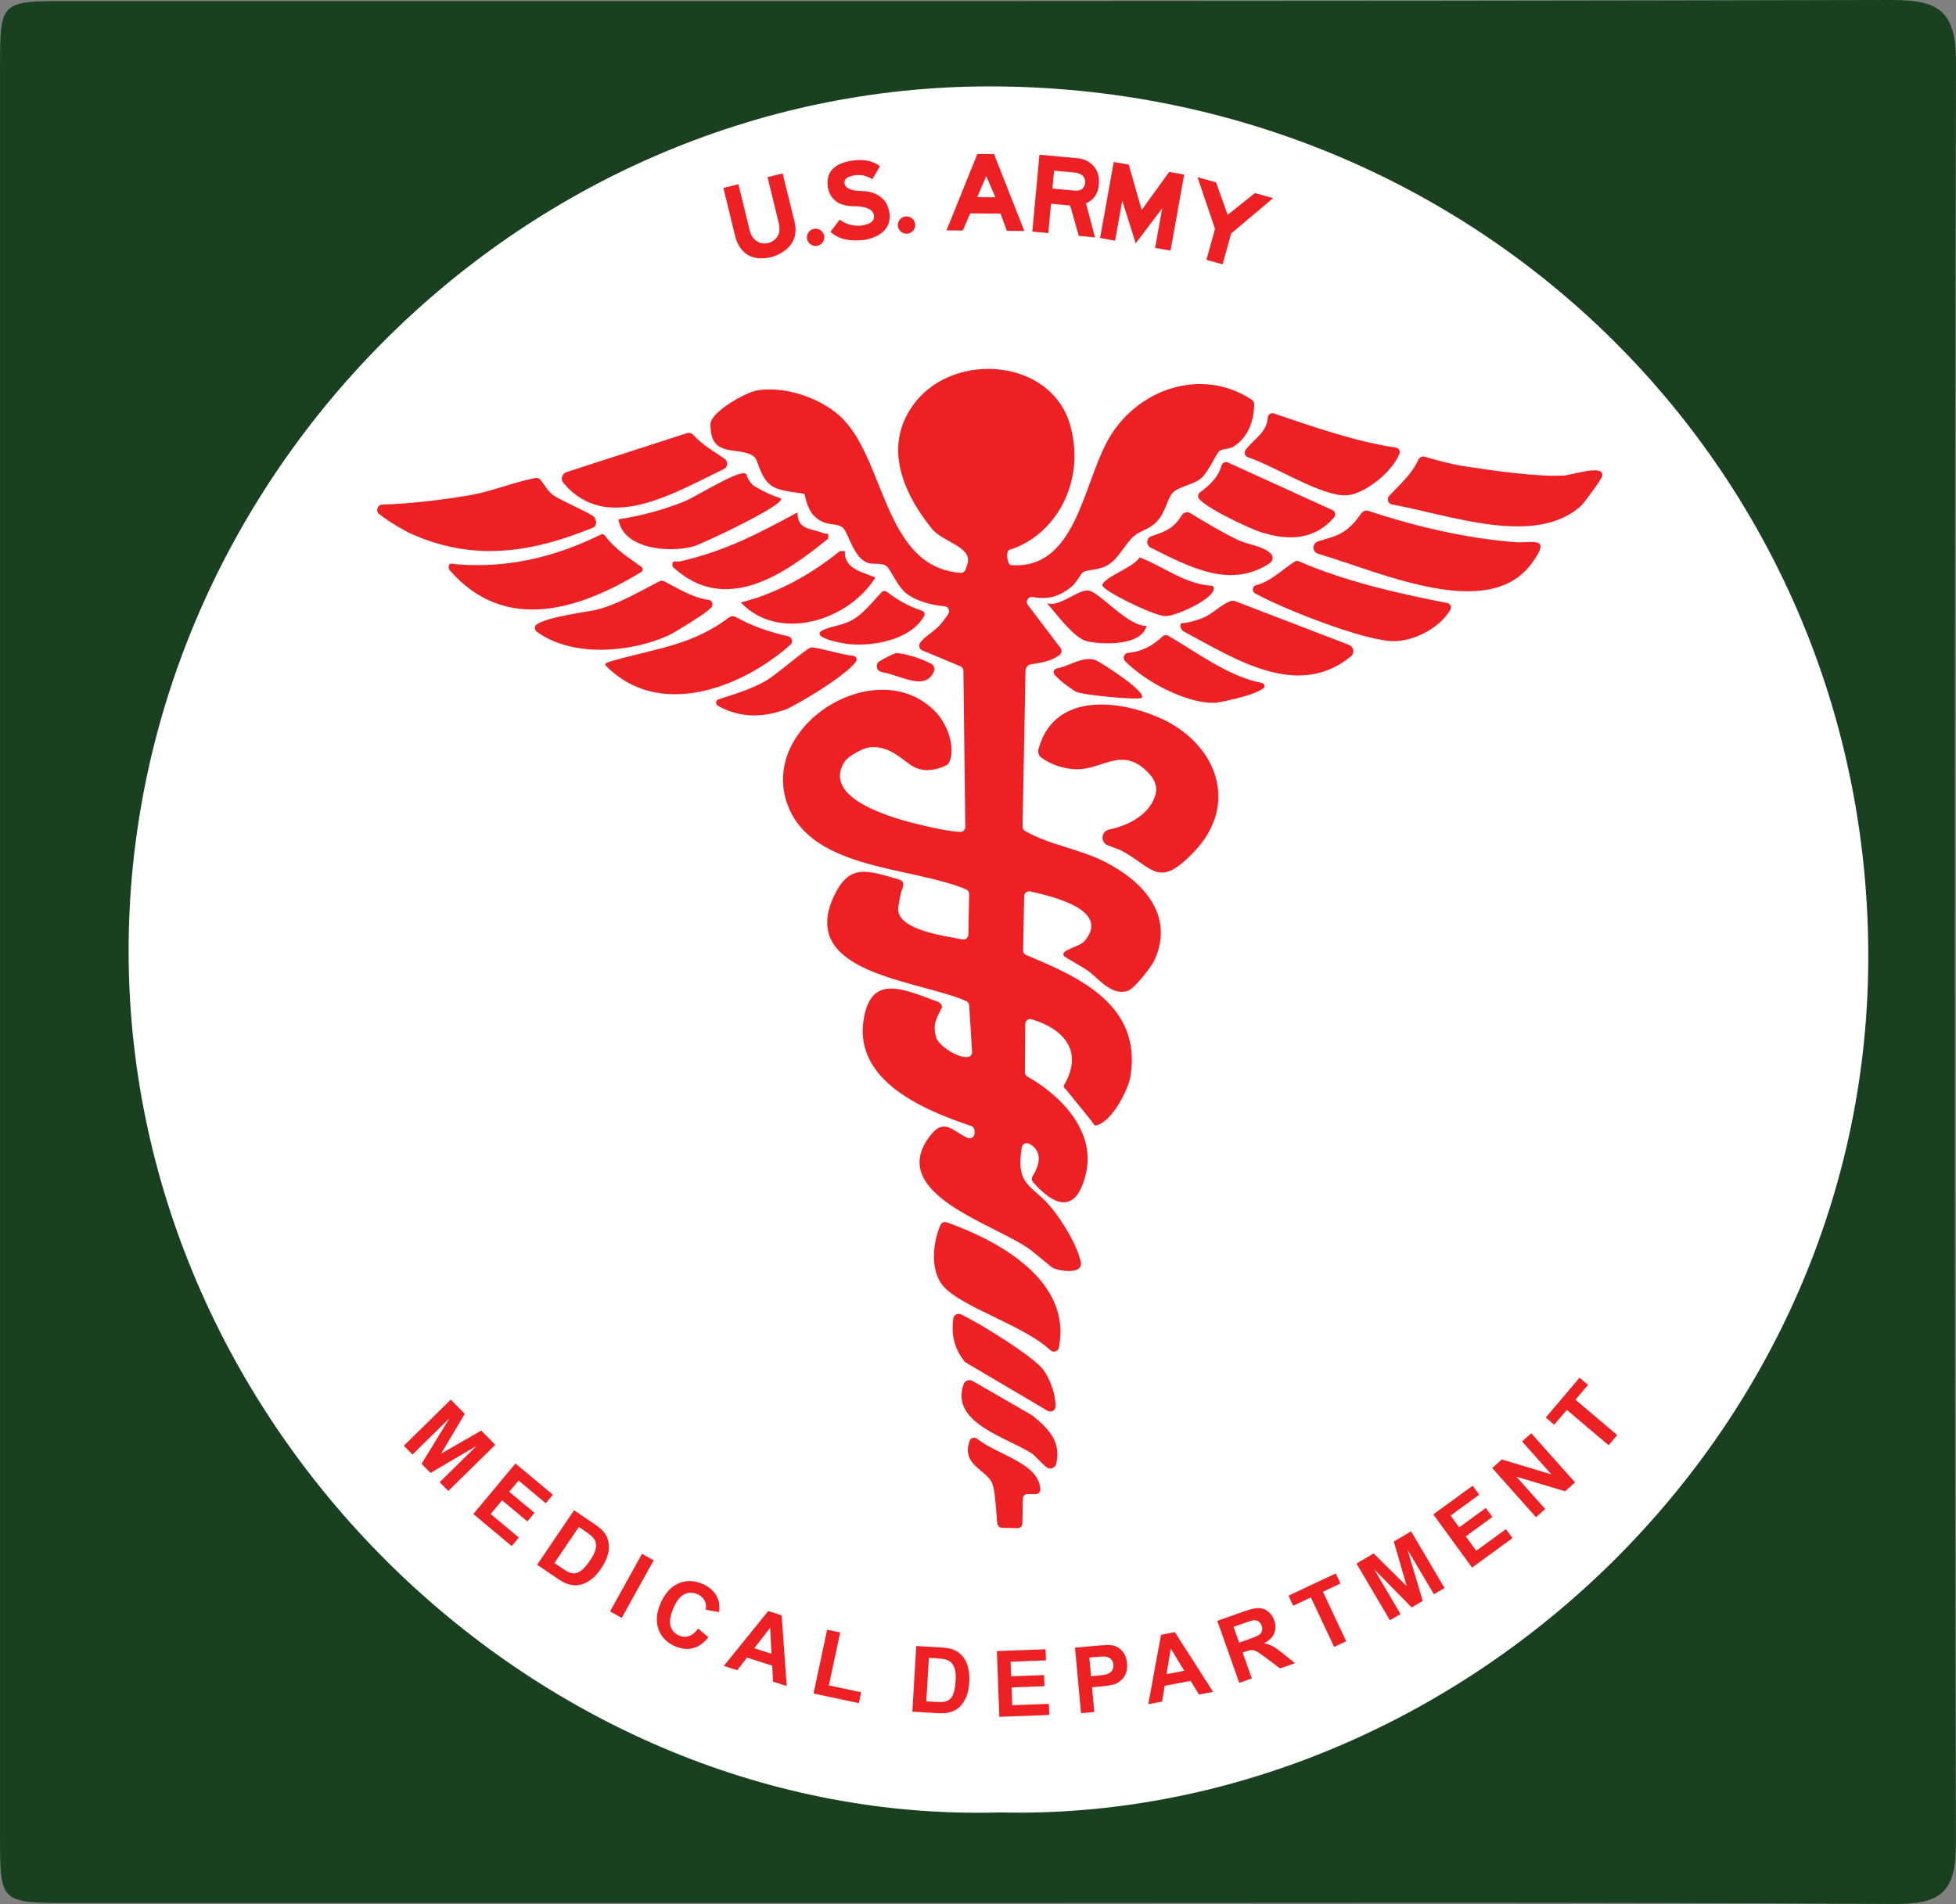 <?xml version="1.0" encoding="UTF-8"?>
<svg id="Layer_2" data-name="Layer 2" xmlns="http://www.w3.org/2000/svg" viewBox="0 0 1363.61 1327.6">
  <rect x="0" y="0" width="1363.61" height="1327.6" fill="#808080" stroke="none"/>
  <defs>
    <style>
      .cls-1 {
        fill: #194120;
      }

      .cls-2 {
        fill: #fff;
      }

      .cls-3 {
        fill: #ed2024;
      }
    </style>
  </defs>
  <g id="Layer_1-2" data-name="Layer 1">
    <circle class="cls-2" cx="696.6" cy="660.52" r="608.1"/>
    <g>
      <path class="cls-3" d="M872.8,278.81c-35.37-23.54-81.35-7.26-100.87,28.88-17.29,32-22.37,89.23-66.75,86.4-2.89.61-4.34-9.85-1.58-10.68,31.25-9.43,53.72-46.41,42.55-86.68-12.93-46.57-80.44-52.09-108.35-15.92-21.46,27.81-10.72,59.77,11.72,87.71,8.17,10.17,30.02,12.69,24.46,26.08-.93,2.24-.47,3.06-2.49,4.43-.86.58-1.91.39-2.47.34-53.84-4.52-51.76-81.57-84.17-109.86-14.29-12.47-37.7-20.25-56.62-17.37-8.13,1.24-32.69,15-32.89,23.45-.58,24.87,20.09,15,30.22,22.71,3.35,2.55,4.05,15.05,12.75,20.69,6.48,4.2,21.35,4.57,22.41,5.51.65.58,1.44,10.02,7.14,15.5,7.62,7.32,13.86,4.21,19.13,7.49,4.45,2.76,7.56,21.5,18.06,25,3.98,1.32,8.82-.3,12.63,1.97,3.07,1.83,7.67,14.36,14.17,19.32,7.07,5.4,17.35,8.17,26.58,8.93,2.62.22,4.05,3.13,2.65,5.35-1.97,3.13-4.89,6.69-5.88,7.83-3.45,4-11.13,8.25-13.86,12.54-1.15,1.81-.37,4.22,1.61,5.05l26.55,11.09c1.28.53,2.12,1.78,2.13,3.16l1.31,108.85c.02,1.91-1.53,3.44-3.43,3.44-7.17-.02-23.01-3.71-27.01-4.66-17.26-4.09-70.81-17.92-53.57-44.45,2.29-3.53,12.42-9.15,16.56-9.72,15.65-2.15,24.57,10.4,32.49,13.98,6.75,3.05,14.43,2.03,21.87-1.6.55-.27,1.01-.68,1.35-1.19,4.91-7.34,1.64-26.11-10.67-37.72-41.32-38.97-122.05,12.1-101.32,66.9,17.14,45.31,86.34,42.56,124.31,58.58,1.3.55,2.15,1.82,2.12,3.23l-.55,28.32c-.04,2.15-2,3.74-4.11,3.34-14.44-2.72-43.62-6.69-44.84-20.4-.17-1.87,1.48-10.61,2.13-12.72,0,.02-.01.04,0,0,.01-.04,0-.03,0,0,1.16-3.8,3.51-7.33-2.34-8.93-20.8-5.71-33.83-11.74-44.87,12.54-24.39,53.66,59.45,57.85,92.53,72.52,1.18.53,1.97,1.66,2.05,2.96l2.08,33.02c-1.47,8.77-23.02-3.21-25.11-10.68-2.58-9.19.17-13.12,3.86-20.51.95-1.91-1.5-3.92-2.87-4.41-23.11-8.27-46.4-20.33-51.56,12.64-6.69,42.77,42.2,63.06,74.98,74.04,1.39.47,2.33,1.76,2.36,3.23l.03,1.86c.04,2.55-2.58,4.28-4.9,3.23-10.82-4.88-16.37-14.7-26.72-.67-29.7,40.27,47.23,61.07,70.82,78.93,2.3,1.74,13.76,11.16,14.56,11.88,2.56,2.3,20.96,5.75,20.41-2.65,0-.05.09-.04.08-.09-2.42-12.4-13.04-29.17-19.96-37.79-13.83-17.22-25.91-15.35-21.38-43,.39-2.37,2.99-3.67,5.12-2.57,9.1,4.71,7.93,13.96,2.43,22.67-.83,1.31-.72,3.02.31,4.18,15.27,17.2,30.15,22.2,36.86-6.04,6.91-29.08-17.02-54.28-40.74-67.54-1.11-.62-1.81-1.78-1.8-3.05l.23-33.69c.02-2.32,2.27-3.98,4.49-3.3,22.79,6.93,36.33,22.58,22.42,46.19-.7,1.18,1.17,2.3,2,3.39l17.18,21.24c1.34,1.76,1.85,3.74,3.96,3.09,11.15-3.4,21.9-25.29,23.34-34.35,7.76-49.01-34.81-68.68-72.73-84.31-1.32-.55-2.17-1.84-2.14-3.27l.73-37.79c.04-2.19,2.07-3.79,4.21-3.32,18.04,3.95,55.63,13.59,38.04,34.39-4.01,4.74-18.17,6.46-14.26,10.82.95,1.06,13.17,7.61,17.13,10.6,6.84,5.18,16.85,18.03,27.94,13.11,4.2-1.86,15.57-16.19,17.7-20.82,14.41-31.41-7.92-55.32-34.61-68.8-17.92-9.05-38.88-11.78-55.63-21.51-1.06-.61-1.68-1.77-1.65-2.99l2.09-109.02c.01-.71.24-1.4.66-1.97l.52-.72c.55-.76,1.39-1.26,2.31-1.4,7.18-1.03,14.47-2.19,20.29-6.61,1.5-1.14,1.74-3.32.6-4.82l-22.77-30.01c-1.89-2.49.23-6.03,3.32-5.52,9.87,1.65,17.62.52,27.15-7.22,3.49-2.84,6.64-9.28,7.96-10.08,3.48-2.11,10.91-1.12,17.47-5.1,7.65-4.64,12.36-15.35,18.2-20.22,4.89-4.09,10.3-4.12,16.03-10.25,5.99-6.41,7.07-16.12,11.18-20.19,3.74-3.7,14.07-5.4,19.14-9.46,5.38-4.31,10.87-17.55,13.16-19.36,1.93-1.53,6.87-1.19,9.9-3.11,10.08-6.4,14.1-17.87,14.28-29.45.02-1.19-.53-2.34-1.53-3Z"/>
      <path class="cls-3" d="M772.24,589.4c-5.35-2.12-4.61-9.82,1.03-10.97,13.96-2.86,28.55-10.88,32.26-24.39,2.08-7.58-2.63-13.47-8.19-18.22-17.16-14.65-30.59,2.11-49.22.47-7.96-.7-15.95-3.48-22.09-7.96-1.86-1.36-2.65-3.79-2.05-6.01,10.27-37.92,52.17-35.56,83.54-22.18,39.8,16.98,57.59,59.86,24.68,94.06-24.13,25.08-27.77,11.76-48.8-.24-3.31-1.89-7.46-3.09-11.16-4.56Z"/>
      <path class="cls-3" d="M918.9,386.11c-4.26-1.27-4.31-7.27-.08-8.63,5.88-1.9,12.36-3.08,18.25-7,4.89-3.25,8.62-7.75,11.91-12.5,1.15-1.66,3.23-2.36,5.15-1.72,32,10.72,68.49,19.23,102.12,21.77,11.99.91,26.35-4.91,11.13,15.35-30.18,40.15-104.36,5.84-148.47-7.27Z"/>
      <path class="cls-3" d="M413.7,359.99c.35.23,1.19,1.4,1.65,2.81.62,1.91,0,4.29-2.02,5.12-43,17.62-83.81,23.94-127.92,3.72-1.96-.9-13.56-7.23-21.02-13.18-2.83-2.26-1.16-6.66,2.46-6.69.03,0,.06,0,.1,0,17.5-.31,44.46-3.54,61.9-6.74,15.01-2.75,29.4-8.87,44.42-11.74,1.36-.26,2.77.28,3.63,1.37,3.45,4.37,5.34,8.83,10.57,11.75,9.73,5.43,20.28,9.7,26.22,13.58Z"/>
      <path class="cls-3" d="M1102.29,352.6c-31.86,29.15-91.95,6.31-131.78-.83-2.86-.51-4-3.99-2.01-6.1,7.58-8.03,15.59-14.8,20.36-25.23.76-1.67,2.63-2.54,4.39-2.01,9.17,2.76,18.42,5.29,27.92,6.73,19.23,2.91,50.49,7.5,69.11,6.4,5.66-.33,29.1-8.39,26.58.65-.63,2.26-12.32,18.32-14.58,20.39Z"/>
      <path class="cls-3" d="M421.86,373.69c7.24,9.54,16.4,15.09,25.39,21.66,1.17.86,1.11,2.64-.13,3.4-43.42,26.57-95.4,43.07-133.78-1.35-.26-.3-.44-.68-.49-1.08-.56-4.82,2.82-3.01,6.16-2.77,35.58,2.58,67.57-4.98,100.07-20.9,1.06-.52,2.06.1,2.78,1.04Z"/>
      <path class="cls-3" d="M1009.01,420.52c2.11.41,3.19,2.79,2.1,4.64-7.67,13.09-26.03,22.35-40.57,21.87-21.07-.7-75.91-22.49-95.38-33.17-.02-.01-.04-.02-.07-.04-2.53-1.35-2.22-5.05.56-5.76,10.41-2.66,18.05-10.82,26.96-16.45.86-.54,1.93-.6,2.87-.2,33.04,14.18,68.36,22.2,103.54,29.1Z"/>
      <path class="cls-3" d="M549.51,443.7c2.9.67,3.6,4.38,1.21,6.16-.18.14-.36.28-.54.44-34.22,29.95-91.35,51.18-127.82,13.87-.59-.6-.44-1.42.32-1.8,1.7-.85,2.11-.96,5.45-1.9,31.09-8.71,54.68-10.79,80.32-30.07,1.11-.84,3.01-.98,4.23-.31,12.38,6.78,22.47,10.26,36.85,13.6Z"/>
      <path class="cls-3" d="M973.09,312.11c2.01.31,3.29,2.38,2.53,4.27-5.23,13.13-24.72,28.37-37.01,29-17,.87-49.46-20.08-68.76-26.64-2-.68-2.76-3.09-1.57-4.83,5.17-7.55,14.86-11.81,15.55-22.82.13-2.09,2.21-3.48,4.19-2.81,27.98,9.4,55.68,19.37,85.07,23.84Z"/>
      <path class="cls-3" d="M478.71,302.06c1.68-.54,3.52-.05,4.71,1.26,7.27,7.99,14.16,11.09,21.92,16.78h0c2.46,1.81,2.11,5.57-.64,6.9-35.21,17.02-81.77,45.47-111.87,9.86-2.22-2.62-1.12-6.65,2.15-7.7l83.74-27.09Z"/>
      <path class="cls-3" d="M825.38,440.37c-1.61-.86-2.63-2.57-2.47-4.38.18-1.96,1.36-1.38,3.67-1.74,4.23-.66,9.61-2.16,14.43-4.58,5.12-2.57,12.89-9.99,18.01-10.75.72-.11,1.46.03,2.14.29l79.3,30.47c3.39,1.3,4.06,5.77,1.24,8.07-36.93,30.06-79.82,2.22-116.33-17.37Z"/>
      <path class="cls-3" d="M493.96,418.24c2.59.35,3.71,3.46,1.9,5.35-.65.68-1.46,1.32-2.33,2.09-3.67,3.23-23.11,15.44-27.84,17.55-26.7,11.87-66.63,15.26-91.44-2.7-1.78-1.29-1.83-3.98,0-5.21,7.95-5.37,35.27-8.67,41.19-10.07,15.15-3.58,30.42-12.94,44.54-20.03.9-.45,1.96-.45,2.86,0,10.09,5.14,19.65,11.49,31.12,13.03Z"/>
      <path class="cls-3" d="M526,339.06c7.27,4.19,10.98,5.94,18.19,8.41,5.12,3.79-55.54,32.13-60.68,33.52-17.43,4.72-49.38,1.71-52.37-18.91,15.53-2.24,31.22-6.59,45.79-12.37,8.99-3.57,42.15-25.1,43.6-18.46.54,2.48,3.33,6.57,5.46,7.8Z"/>
      <path class="cls-3" d="M928.87,355.65c1.96.89,2.58,3.43,1.18,5.07-13.58,15.88-32.07,16.6-51.74,10.11-5.8-1.91-35.01-15.01-42.21-22.76-1.32-1.42-1.05-3.7.52-4.83,6.56-4.72,12.86-10.72,14.93-18.57.35-1.33,1.48-2.31,2.85-2.44h0c.57-.06,1.15.04,1.68.28l72.79,33.15Z"/>
      <path class="cls-3" d="M555.97,357.28c.02,12.56,9.38,10.89,18.03,14.51,2.44,1.02,4.13-1.21,3.22,3.86-31.12,25.38-71.93,53.43-108.31,19.5-.95-5.44,2.37-3.01,5.69-3.79,31.12-7.27,53.51-19,81.37-34.09Z"/>
      <path class="cls-3" d="M879.99,476.31c10.12,5.49-29.67,13.58-32.68,13.71-19.89.88-49.15-14.88-62.83-28.91-.02-.02-.04-.04-.06-.06-2.08-2.11-.79-5.66,2.17-5.88,9.4-.7,16.97-5.02,23.87-11.39,1.1-1.01,2.73-1.19,4.02-.44,20.77,12.03,41.95,28.43,65.52,32.97Z"/>
      <path class="cls-3" d="M589.05,384.3c-.85,12.38,12.55,14.69,21.25,18.4-18.93,30.25-67.4,45.3-93.88,17.38,25.26-6.34,48.85-19.43,69.09-35.82l3.54.04Z"/>
      <path class="cls-3" d="M885.15,392.73c-27.47,18.23-56.15,2.5-82.94-10.86-3.47-1.73-3.12-6.8.56-8.04,8.81-2.98,15.29-4.93,21.04-14.48,1.26-2.09,3.96-2.79,6.05-1.51,10.69,6.55,21.69,13.11,32.89,18.55,7.22,3.51,17.27,4.09,23.1,9.55,2.04,1.91,1.64,5.25-.69,6.79Z"/>
      <path class="cls-3" d="M594.48,457.25c2.07.23,3.52,2.02,2.38,3.77-6.95,10.59-44.03,31.81-48.82,33.55-16.79,6.13-32.44,6.02-47.55-2.45-1.89-1.06-1.63-3.85.43-4.52,11.23-3.63,22.28-6.85,32.83-12.78,7.2-4.05,28.41-22.73,31.57-23.3,3.54-.64,19.68,4.69,29.16,5.74Z"/>
      <path class="cls-3" d="M845.32,408.46c6.52,6.69-25.23,21.27-32.78,21.16-8.28-.12-44.05-17.93-44.02-21.48.04-5.2,22.22-12.76,25.93-19.5,16.97,6.43,31.9,18.96,50.87,19.82Z"/>
      <path class="cls-3" d="M736.38,1020.56c-.71,3.19-4.61,4.43-7.09,2.31-3.8-3.25-8.23-8.3-10.02-9.45-17.55-11.26-57.18-21.38-47.46-48.28.91-2.52,3.95-3.55,6.27-2.21l41.39,23.91c.21.12.42.26.6.42,12.02,9.83,19.58,18.54,16.3,33.3Z"/>
      <path class="cls-3" d="M721.81,1041.85l-5.32-.11c-1.86-.04-3.4,1.44-3.43,3.3l-.31,17.24c-.03,1.87-1.59,3.36-3.46,3.3l-10.76-.3c-1.65-.05-3.03-1.28-3.24-2.92-.9-6.87-1.22-23.82-4.05-29.04-4.83-8.93-21.12-12.39-15.26-28.66.78-2.16,3.47-2.88,5.26-1.44,14.46,11.56,42.85,16.78,44.01,35.08.12,1.95-1.48,3.59-3.44,3.55Z"/>
      <path class="cls-3" d="M642.55,425.77c1.65.55,2.59,2.18,1.75,3.7-9.21,16.56-35.11,21.43-52.87,19.62-4.92-.5-28.68-5.06-16.84-10.12,6.19-2.64,12.59-2.81,19.5-6.63,8.07-4.46,14.25-13.01,20.76-19.58.86-.87,2.23-.95,3.21-.22,8.07,6,14.38,9.83,24.49,13.23Z"/>
      <path class="cls-3" d="M799.19,436.37c-3,13.97-30.65,13.37-41.68,10.66-8.87-2.18-21.28-19.25-27.59-26.4,9.11,3.1,22.52-10.73,29.64-8.71,8.24,2.33,27.13,24.94,39.63,24.45Z"/>
      <path class="cls-3" d="M795.81,486.65c-1.85,1.54-40.39-1.78-45.64-4.32-1.89-.91-11.17-7.21-14.99-11.91-1.32-1.62-.37-4.06,1.69-4.41,9.04-1.5,16.92-8.45,26.45-5.89,2.63.7,37.13,22.66,32.49,26.53Z"/>
      <path class="cls-3" d="M651.04,468.31c-6.25,13.82-22.36,2.68-36.27.35-3.83-.64-4.84-5.66-1.53-7.67,4.91-2.98,10.72-5.58,11.63-5.58,4.95.02,16.74,3.35,24.38,7.47,1.94,1.05,2.7,3.43,1.79,5.44Z"/>
      <path class="cls-3" d="M738.2,939.66c-.54,2.73-3.89,3.73-5.92,1.83-18.79-17.61-62.51-30.09-74.94-45.02-8.88-10.67-7.24-29.58-1.7-42.28.74-1.68,2.67-2.5,4.4-1.89,37.84,13.46,87.31,41.4,78.15,87.36Z"/>
      <path class="cls-3" d="M730.24,983.67l-56.78-33.52c-.39-.23-.75-.53-1.04-.88-7.2-8.77-9.4-19.14-7.83-29.93.34-2.37,2.82-3.86,5.05-3,1.34.52,2.58,1.34,4.06,2.07,11.22,5.56,48.07,28.24,54.14,37.36,4.69,7.04,7.69,15.75,8.13,24.42.15,3.03-3.11,5.04-5.72,3.49Z"/>
    </g>
    <path class="cls-3" d="M1121.41,1007.72l-29.1-24.65-8.78,10.37-5.92-5.01,23.53-27.78,5.92,5.01-8.74,10.32,29.1,24.65-6.01,7.09ZM1070.81,1057.9l-30.53-34.26,6.71-5.98,34.56,10.4-20.46-22.96,6.41-5.71,30.53,34.26-6.93,6.17-33.95-10.15,20.07,22.52-6.41,5.71ZM1026.24,1093.04l-27.03-37.08,27.44-20.01,4.57,6.27-19.94,14.54,6,8.23,18.54-13.52,4.57,6.27-18.54,13.52,7.32,10.05,20.66-15.07,4.57,6.27-28.17,20.54ZM968.97,1129.76l-23.32-39.52,11.99-7.07,22.99,22.77-8.91-31.08,12.01-7.09,23.32,39.52-7.4,4.36-18.39-31.09,10.57,35.71-7.69,4.54-26.11-26.53,18.33,31.13-7.4,4.37ZM930.09,1148.36l-16.23-34.5-12.29,5.78-3.3-7.02,32.94-15.5,3.3,7.02-12.24,5.76,16.23,34.5-8.41,3.96ZM863.87,1145.39l6.46-2.29c4.19-1.48,6.73-2.59,7.65-3.31.91-.72,1.52-1.63,1.8-2.7.29-1.08.2-2.27-.26-3.57-.52-1.46-1.32-2.49-2.42-3.12-1.09-.62-2.39-.8-3.88-.53-.75.15-2.89.85-6.43,2.1l-6.82,2.41,3.89,11ZM863.94,1173.44l-15.31-43.26,18.4-6.51c4.62-1.64,8.12-2.43,10.49-2.4,2.38.03,4.54.82,6.5,2.36,1.96,1.55,3.4,3.59,4.3,6.15,1.15,3.25,1.15,6.27,0,9.05-1.15,2.79-3.52,5.12-7.11,7.01,2.27.43,4.25,1.09,5.93,1.98,1.7.88,4.18,2.65,7.44,5.28l8.26,6.57-10.44,3.69-9.61-7.23c-3.43-2.56-5.72-4.13-6.87-4.71-1.13-.57-2.22-.87-3.26-.86-1.05,0-2.58.37-4.59,1.08l-1.77.63,6.39,18.06-8.76,3.1ZM825.61,1164.99l-9.44-15.49-2.91,17.84,12.35-2.35ZM845.7,1179.69l-9.83,1.87-5.85-9.52-18.08,3.44-1.79,10.98-9.65,1.84,8.91-48.41,9.64-1.84,26.65,41.64ZM759.4,1155.76l1.2,13.02,5.03-.46c3.63-.33,6.02-.8,7.2-1.39,1.18-.59,2.07-1.42,2.66-2.52.6-1.09.84-2.3.71-3.66-.15-1.67-.77-3-1.84-3.99-1.08-1-2.36-1.56-3.89-1.7-1.12-.1-3.33,0-6.64.3l-4.44.41ZM753.64,1194.58l-4.21-45.69,14.79-1.36c5.61-.52,9.27-.63,11.02-.33,2.68.45,5.01,1.74,6.99,3.87,1.98,2.14,3.13,5.02,3.47,8.66.26,2.81-.03,5.21-.87,7.21-.84,2.01-1.99,3.63-3.46,4.87-1.46,1.23-2.99,2.1-4.58,2.6-2.16.64-5.32,1.16-9.49,1.54l-6,.55,1.59,17.23-9.25.85ZM696.67,1197.1l-1.7-45.85,33.94-1.26.29,7.75-24.66.92.38,10.18,22.93-.85.29,7.75-22.93.85.46,12.42,25.55-.95.29,7.75-34.84,1.29ZM647.57,1156l-1.81,30.32,6.88.41c2.57.15,4.43.11,5.59-.11,1.53-.28,2.8-.85,3.83-1.69,1.04-.84,1.93-2.26,2.67-4.27.75-2.01,1.23-4.8,1.44-8.34.21-3.54.06-6.27-.45-8.2-.51-1.93-1.29-3.46-2.35-4.59-1.06-1.12-2.43-1.93-4.14-2.41-1.26-.36-3.78-.66-7.53-.89l-4.14-.25ZM638.75,1147.71l16.87,1c3.81.23,6.69.69,8.65,1.39,2.63.95,4.85,2.49,6.64,4.63,1.8,2.13,3.1,4.69,3.93,7.68.82,2.98,1.1,6.62.85,10.91-.23,3.77-.89,6.99-1.99,9.66-1.34,3.27-3.13,5.87-5.37,7.8-1.69,1.47-3.93,2.56-6.7,3.27-2.07.53-4.81.69-8.23.48l-17.37-1.03,2.73-45.81ZM567.14,1180.81l9.49-44.5,9.09,1.94-7.87,36.92,22.5,4.8-1.62,7.58-31.59-6.74ZM537.82,1153.11l-.9-18.12-11.08,14.29,11.97,3.83ZM548.45,1175.62l-9.53-3.05-.59-11.16-17.53-5.61-6.82,8.79-9.36-2.99,30.96-38.27,9.35,2.99,3.52,49.31ZM486.7,1135.55l7.15,6.09c-3.27,4.09-6.86,6.63-10.78,7.61-3.91.98-8.12.5-12.65-1.45-5.6-2.42-9.37-6.31-11.33-11.7-1.95-5.38-1.5-11.38,1.37-18.02,3.03-7.01,7.19-11.68,12.49-14,5.29-2.32,10.9-2.21,16.8.34,5.16,2.23,8.69,5.56,10.59,10,1.14,2.63,1.46,5.84.96,9.64l-9.28-1.63c.44-2.39.14-4.57-.89-6.52-1.04-1.95-2.69-3.41-4.95-4.38-3.13-1.35-6.15-1.33-9.06.08-2.92,1.39-5.45,4.6-7.62,9.63-2.29,5.32-2.97,9.53-2.03,12.61.95,3.1,2.95,5.3,6.02,6.62,2.27.98,4.53,1.1,6.78.36,2.25-.74,4.4-2.49,6.44-5.27ZM425.3,1123.59l22.26-40.13,8.13,4.51-22.26,40.13-8.13-4.51ZM403.55,1064.7l-17.05,25.14,5.7,3.87c2.13,1.44,3.75,2.36,4.86,2.77,1.46.54,2.84.7,4.16.51,1.33-.19,2.82-.95,4.48-2.3,1.67-1.34,3.51-3.49,5.5-6.43,1.99-2.94,3.26-5.35,3.8-7.28.55-1.92.66-3.63.33-5.15-.33-1.51-1.1-2.9-2.33-4.18-.9-.96-2.91-2.5-6.02-4.61l-3.43-2.33ZM400.21,1053.07l13.98,9.49c3.16,2.14,5.4,4.01,6.72,5.62,1.78,2.16,2.89,4.62,3.34,7.37.46,2.75.27,5.62-.55,8.61-.82,2.98-2.44,6.26-4.85,9.81-2.12,3.13-4.33,5.55-6.65,7.29-2.82,2.13-5.69,3.44-8.61,3.96-2.21.4-4.69.19-7.43-.61-2.05-.61-4.49-1.87-7.32-3.79l-14.4-9.77,25.76-37.98ZM329.96,1055.69l29.4-35.23,26.08,21.76-4.97,5.95-18.94-15.81-6.53,7.82,17.62,14.7-4.97,5.95-17.62-14.7-7.97,9.54,19.63,16.39-4.97,5.95-26.77-22.34ZM281.54,1008.08l32.72-32.17,9.76,9.92-16.55,27.81,28.01-16.15,9.78,9.95-32.72,32.17-6.02-6.12,25.74-25.35-32.1,18.88-6.26-6.37,19.44-31.75-25.78,25.3-6.02-6.12Z"/>
    <path class="cls-1" d="M696.78,1263.77c312.29,7.38,603.25-254.36,605.66-592.41,2.41-340.58-270.45-611.3-612.92-611.11-328.66.19-601.45,276.68-599.85,605.63,1.62,333.31,288.35,606.88,607.11,597.89M682.87,1326.9c-211.43,0-422.87.01-634.31,0-48.37,0-48.52-.04-48.53-46.5C0,869.01-.01,457.63.03,46.25.05,1.05.36.75,46.82.75,470.84.69,894.86,1.1,1318.88,0c34.55-.09,44.83,9.12,44.73,44.39-1.21,413.68-1.15,827.36-.08,1241.03.09,33.66-10.09,42.39-42.91,42.17-212.57-1.36-425.17-.7-637.75-.69Z"/>
    <g>
      <path class="cls-3" d="M514.78,128.46l7.77,31.88c.85,3.49,2.47,6.06,4.87,7.71,2.4,1.65,5.02,2.13,7.86,1.44l.69-.17c2.48-.6,4.48-2.1,6.02-4.49,1.53-2.39,1.83-5.52.89-9.37l-7.79-31.95,10.53-2.57,8.23,33.44.05.21c1.48,6.06.68,11.29-2.38,15.68-3,4.23-7.82,7.31-14.46,9.21-7.48,1.43-13.28.47-17.41-2.9-3.45-2.76-5.81-6.68-7.1-11.76l-8.24-33.81,10.47-2.55Z"/>
      <path class="cls-3" d="M569.75,171.4c-1.67.31-3.2,0-4.58-.94-1.38-.94-2.22-2.23-2.53-3.85-.3-1.62.01-3.13.96-4.51.94-1.38,2.25-2.23,3.92-2.54,1.62-.3,3.13.01,4.5.96,1.38.94,2.22,2.23,2.53,3.85.3,1.63-.01,3.13-.96,4.51-.94,1.38-2.23,2.22-3.85,2.53Z"/>
      <path class="cls-3" d="M608.12,125c-1.33-1.01-3.4-1.9-6.22-2.66-1.96-.36-3.87-.41-5.74-.16-1.92.26-3.82.85-5.7,1.77-1.37,1.14-1.96,2.41-1.77,3.81l.05.35c.72,3.19,4.59,4.89,11.63,5.08,6.01.05,10.75,1.62,14.22,4.73,2.94,2.32,4.78,5.93,5.54,10.84.95,9.55-4.61,15.68-16.68,18.41-6.18.83-11.6.56-16.27-.81-2.99-.93-5.75-2.49-8.28-4.68l6.5-8.53c4.24,3.19,9.15,4.58,14.72,4.17l.7-.1c3.28-.44,5.65-1.38,7.13-2.82,1.09-1.1,1.54-2.38,1.34-3.83l-.05-.35c-.57-3.88-4.55-6.01-11.95-6.4-11.58.37-18.29-3.95-20.12-12.95l-.08-.56c-1.36-10.11,4.13-16.19,16.49-18.24l1.4-.19c7.35-.99,13.51.35,18.49,4.01l-5.35,9.09Z"/>
      <path class="cls-3" d="M632.51,162.93c-1.7.14-3.18-.33-4.46-1.41-1.28-1.08-1.98-2.44-2.12-4.09-.14-1.65.33-3.11,1.41-4.38,1.08-1.27,2.47-1.98,4.16-2.12,1.65-.14,3.11.33,4.38,1.41,1.27,1.08,1.98,2.44,2.12,4.09.14,1.65-.33,3.11-1.41,4.38-1.08,1.28-2.44,1.98-4.09,2.12Z"/>
      <path class="cls-3" d="M659.83,160.64l21.53-53.27,11.62.09,21.13,53.6-12.19-.09-4.37-12.01-21.19-.16-5.19,11.94-11.34-.09ZM681.27,137.48l12.68.1-6.41-14.79-6.28,14.69Z"/>
      <path class="cls-3" d="M724.63,107.87l26.25,2.43c4.85.45,8.66,2.25,11.46,5.4,2.96,3.36,4.2,7.72,3.7,13.08-.59,6.4-3.58,10.72-8.96,12.98l6.27,23.78-11.29-1.05-6.01-21.2-13.34-1.23-1.89,20.46-11.15-1.03,4.97-53.63ZM733.69,131.49l15.31,1.42c4.37.41,6.86-1.31,7.45-5.15.38-4.09-1.79-6.55-6.51-7.36l-15.1-1.4-1.16,12.49Z"/>
      <path class="cls-3" d="M777.37,167.83l-10.46-1.88,9.53-53.01,10.46,1.88,9.01,31.57,19.17-26.51,10.46,1.88-9.53,53.01-10.74-1.93,4.98-27.69-18.52,24.53-9.34-29.76-5.02,27.9Z"/>
      <path class="cls-3" d="M855.85,149.82l18.99-15.18,12.7,3.52-29.25,24.62-5.96,21.51-11.27-3.12,5.98-21.58-12.22-36.04,12.91,3.58,8.12,22.69Z"/>
    </g>
  </g>
</svg>
